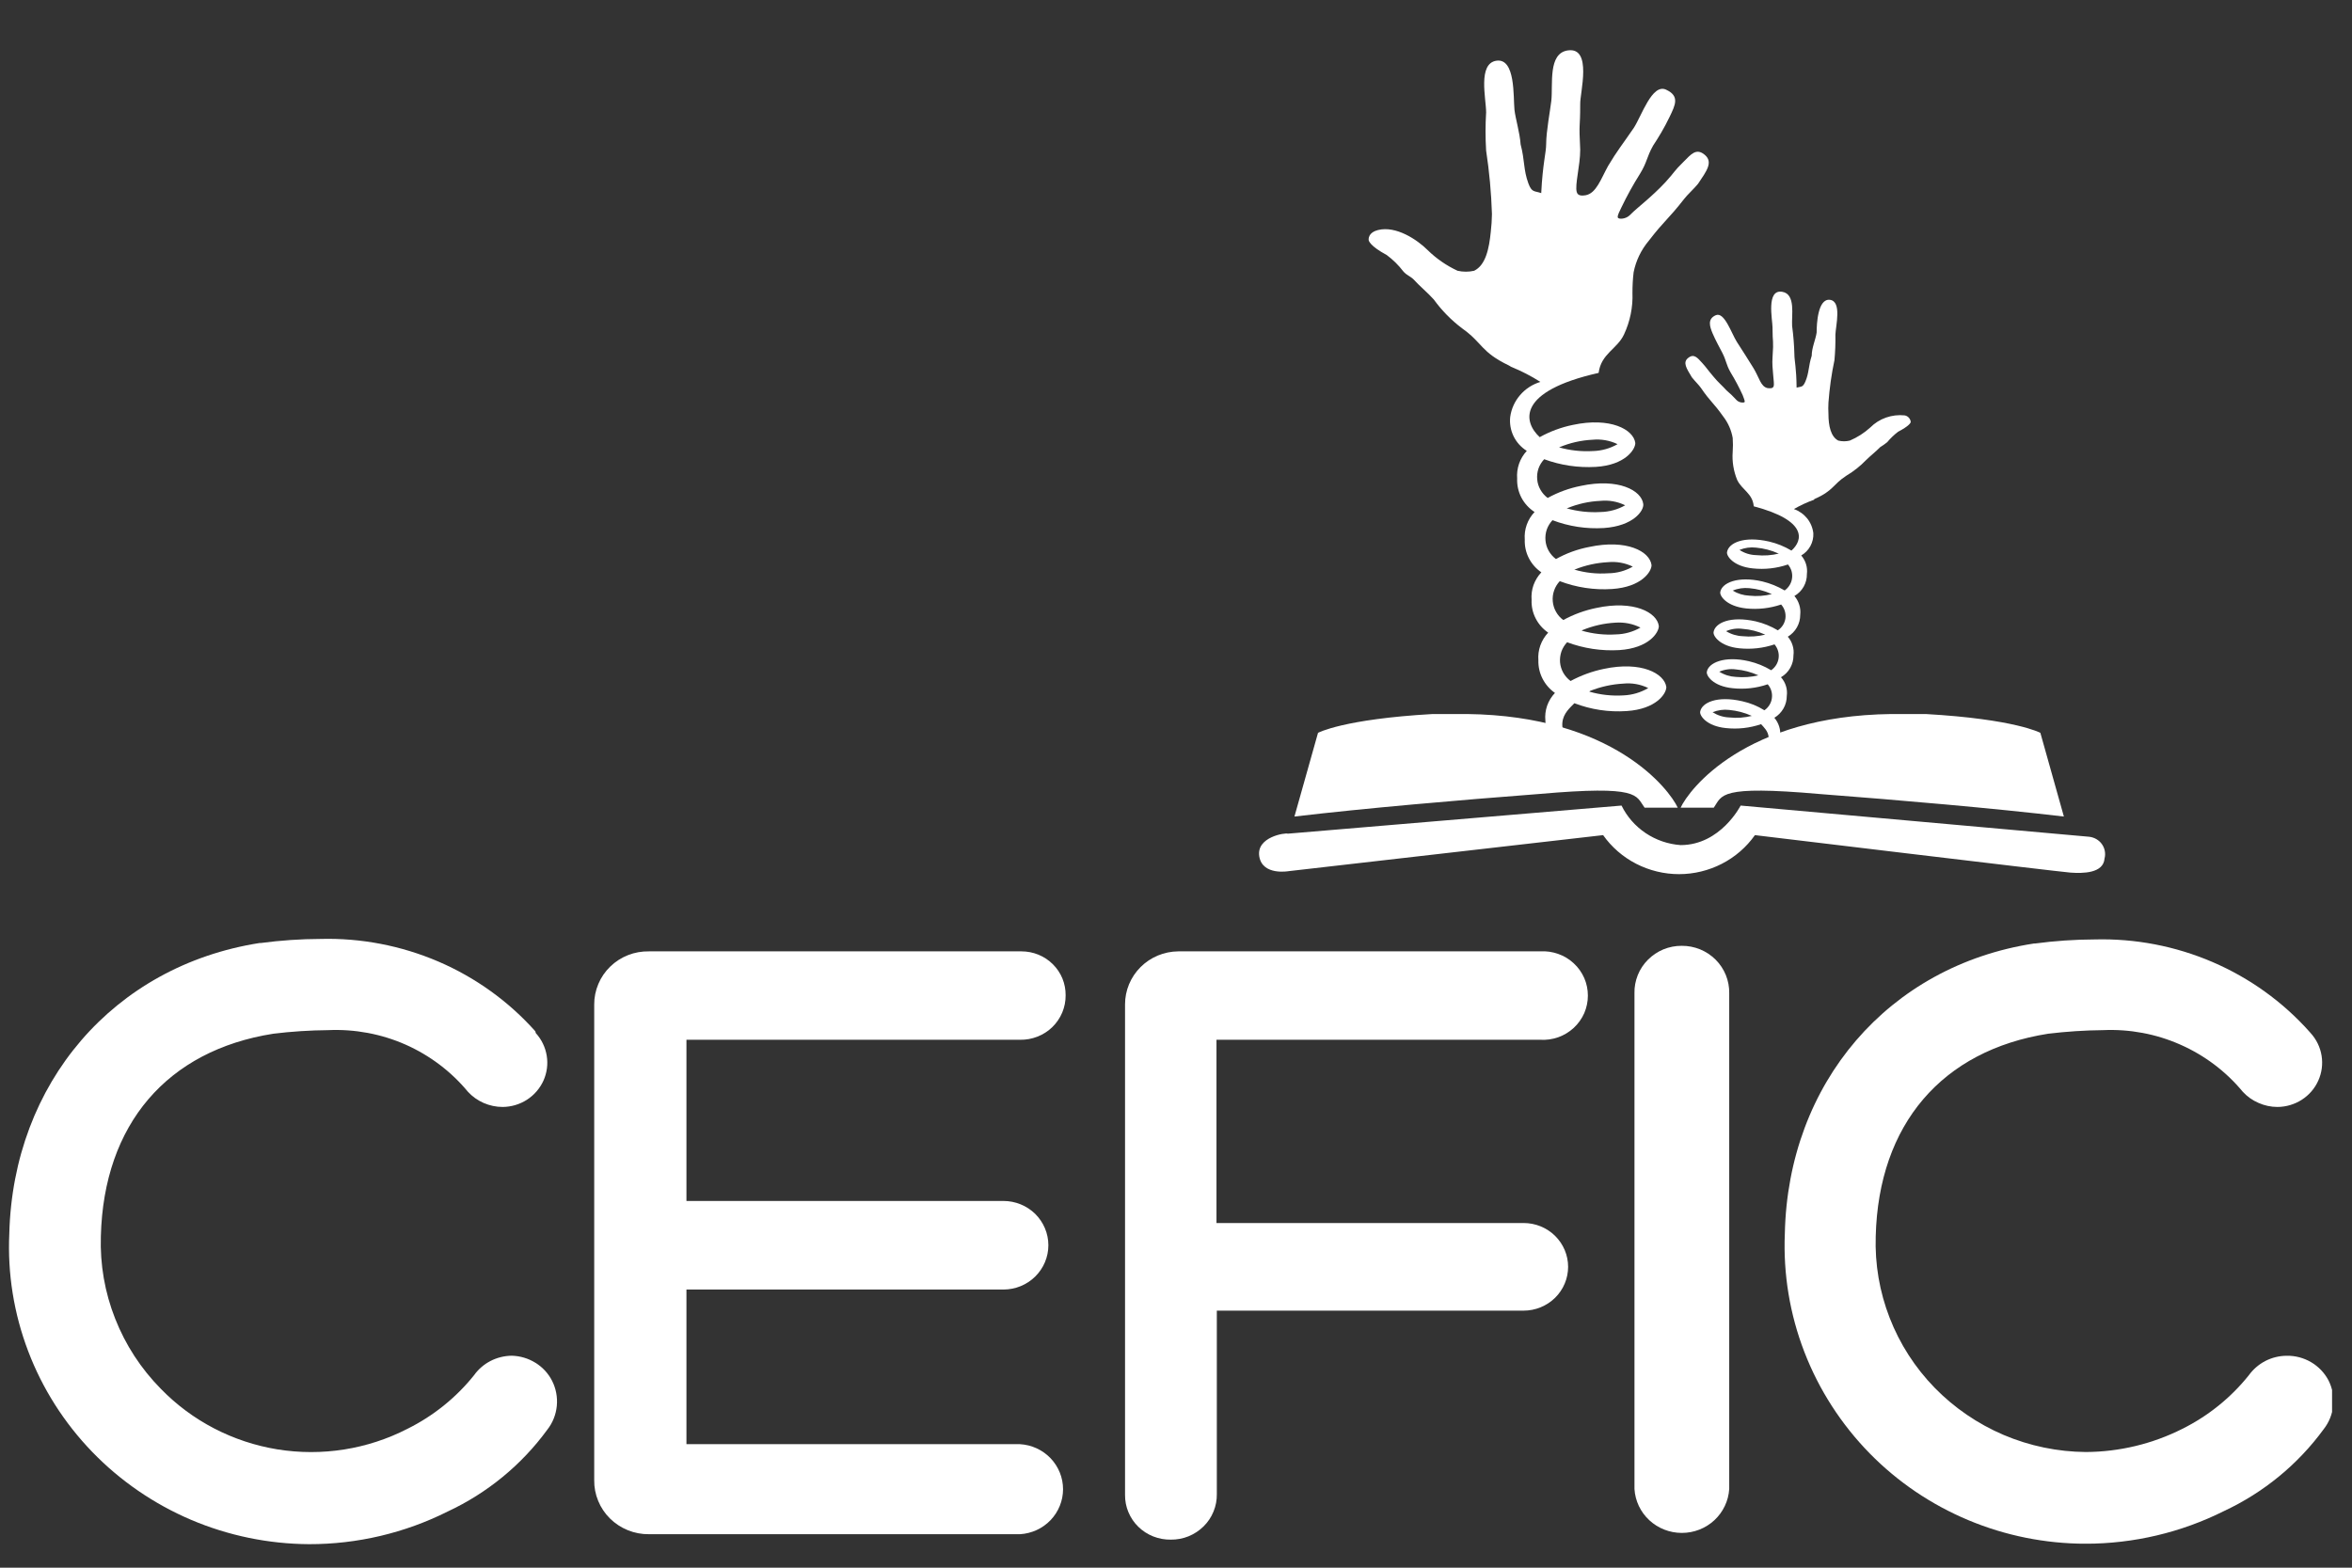 <svg width="42" height="28" viewBox="0 0 42 28" fill="none" xmlns="http://www.w3.org/2000/svg">
<rect x="0" y="0" width="42" height="28" fill="#333333" stroke="none"/>
<g clip-path="url(#clip0_12_18866)">
<path d="M40.832 24.215C40.699 24.216 40.569 24.248 40.451 24.309C40.334 24.37 40.233 24.458 40.156 24.565C39.836 24.964 39.432 25.29 38.971 25.52C38.437 25.789 37.847 25.931 37.247 25.934C36.742 25.93 36.243 25.826 35.779 25.629C35.316 25.431 34.897 25.145 34.547 24.786C34.197 24.427 33.924 24.002 33.744 23.538C33.563 23.073 33.479 22.578 33.495 22.081C33.546 20.078 34.681 18.761 36.574 18.463C36.899 18.424 37.227 18.402 37.555 18.399C38.029 18.378 38.502 18.466 38.935 18.658C39.368 18.849 39.75 19.137 40.05 19.5C40.128 19.585 40.224 19.653 40.331 19.699C40.437 19.746 40.552 19.771 40.669 19.771C40.824 19.77 40.975 19.725 41.104 19.642C41.234 19.558 41.336 19.44 41.398 19.3C41.461 19.161 41.481 19.007 41.457 18.856C41.433 18.706 41.365 18.565 41.262 18.452L41.241 18.428C40.764 17.893 40.173 17.468 39.51 17.183C38.847 16.898 38.129 16.76 37.407 16.779C37.049 16.78 36.691 16.805 36.337 16.852H36.319C33.723 17.252 31.928 19.345 31.872 22.034C31.842 22.755 31.961 23.475 32.222 24.15C32.483 24.825 32.88 25.441 33.389 25.96C33.888 26.469 34.487 26.874 35.149 27.151C35.81 27.428 36.522 27.571 37.241 27.572C38.101 27.572 38.949 27.372 39.715 26.988C40.423 26.657 41.035 26.155 41.493 25.528C41.59 25.405 41.649 25.258 41.664 25.103C41.68 24.948 41.65 24.791 41.579 24.652C41.508 24.518 41.4 24.406 41.269 24.329C41.137 24.252 40.986 24.212 40.832 24.215Z" fill="white"/>
<path d="M18.214 18.571C18.321 18.573 18.427 18.554 18.526 18.515C18.626 18.476 18.716 18.418 18.792 18.344C18.868 18.27 18.928 18.181 18.969 18.084C19.009 17.987 19.03 17.883 19.029 17.777C19.03 17.674 19.011 17.573 18.972 17.477C18.933 17.382 18.875 17.296 18.802 17.223C18.728 17.149 18.641 17.091 18.545 17.052C18.448 17.012 18.345 16.992 18.241 16.992H11.589C11.461 16.99 11.334 17.012 11.215 17.059C11.096 17.106 10.988 17.175 10.897 17.264C10.806 17.352 10.734 17.457 10.685 17.574C10.636 17.69 10.61 17.815 10.611 17.941V26.436C10.609 26.563 10.633 26.689 10.682 26.807C10.73 26.925 10.802 27.032 10.893 27.122C10.985 27.212 11.093 27.283 11.212 27.331C11.332 27.379 11.46 27.404 11.589 27.402H18.214C18.422 27.39 18.618 27.3 18.761 27.15C18.903 27.001 18.983 26.803 18.983 26.598C18.983 26.393 18.903 26.195 18.761 26.046C18.618 25.896 18.422 25.806 18.214 25.794H12.258V23.032H17.918C18.131 23.032 18.335 22.949 18.486 22.8C18.636 22.652 18.721 22.451 18.721 22.241C18.721 22.031 18.636 21.83 18.486 21.681C18.335 21.533 18.131 21.45 17.918 21.45H12.258V18.571H18.214Z" fill="white"/>
<path d="M27.504 16.992H21.041C20.788 16.994 20.545 17.095 20.367 17.273C20.189 17.451 20.089 17.691 20.09 17.941V26.699C20.089 26.805 20.109 26.91 20.15 27.008C20.191 27.106 20.251 27.195 20.327 27.269C20.403 27.344 20.494 27.402 20.594 27.442C20.694 27.481 20.8 27.501 20.908 27.499C21.016 27.5 21.124 27.48 21.225 27.439C21.325 27.398 21.416 27.338 21.493 27.262C21.57 27.186 21.63 27.096 21.67 26.997C21.711 26.898 21.731 26.791 21.729 26.684V23.409H27.207C27.418 23.409 27.62 23.326 27.769 23.18C27.918 23.033 28.002 22.834 28.002 22.626C28.002 22.419 27.918 22.22 27.769 22.073C27.62 21.926 27.418 21.844 27.207 21.844H21.723V18.571H27.504C27.613 18.578 27.723 18.562 27.826 18.526C27.929 18.489 28.023 18.432 28.103 18.358C28.183 18.284 28.246 18.195 28.29 18.096C28.333 17.996 28.355 17.89 28.355 17.782C28.355 17.674 28.333 17.567 28.29 17.468C28.246 17.369 28.183 17.279 28.103 17.206C28.023 17.131 27.929 17.074 27.826 17.038C27.723 17.001 27.613 16.985 27.504 16.992Z" fill="white"/>
<path d="M30.031 16.893C29.919 16.892 29.808 16.914 29.704 16.956C29.601 16.999 29.507 17.062 29.428 17.141C29.349 17.22 29.287 17.313 29.246 17.416C29.205 17.519 29.184 17.629 29.187 17.739V26.594C29.2 26.806 29.294 27.006 29.452 27.152C29.609 27.298 29.817 27.379 30.033 27.379C30.249 27.379 30.457 27.298 30.614 27.152C30.771 27.006 30.866 26.806 30.879 26.594V17.739C30.881 17.628 30.86 17.518 30.819 17.416C30.777 17.313 30.715 17.219 30.636 17.14C30.557 17.062 30.463 16.999 30.359 16.956C30.255 16.914 30.144 16.892 30.031 16.893Z" fill="white"/>
<path d="M9.138 24.214C9.005 24.216 8.875 24.248 8.757 24.309C8.64 24.37 8.539 24.458 8.463 24.565C8.143 24.964 7.738 25.29 7.277 25.519C6.564 25.886 5.749 26.015 4.955 25.887C4.161 25.758 3.431 25.38 2.874 24.807C2.518 24.447 2.24 24.02 2.056 23.551C1.871 23.083 1.785 22.583 1.801 22.08C1.852 20.078 2.987 18.761 4.88 18.463C5.206 18.423 5.533 18.402 5.861 18.399C6.335 18.378 6.808 18.466 7.241 18.657C7.674 18.849 8.056 19.137 8.356 19.5C8.434 19.585 8.53 19.653 8.637 19.7C8.743 19.746 8.858 19.771 8.975 19.771C9.13 19.77 9.281 19.725 9.41 19.642C9.54 19.558 9.642 19.439 9.705 19.3C9.767 19.161 9.788 19.006 9.763 18.856C9.739 18.706 9.671 18.565 9.568 18.452L9.559 18.419C9.082 17.884 8.491 17.459 7.828 17.174C7.165 16.89 6.447 16.751 5.725 16.77C5.367 16.771 5.009 16.796 4.655 16.843H4.634C2.03 17.252 0.234 19.345 0.166 22.034C0.133 22.748 0.248 23.461 0.502 24.13C0.756 24.8 1.145 25.412 1.645 25.93C2.145 26.448 2.746 26.861 3.412 27.145C4.077 27.428 4.795 27.576 5.52 27.58C6.38 27.581 7.228 27.381 7.994 26.997C8.703 26.666 9.314 26.164 9.772 25.537C9.869 25.414 9.928 25.266 9.943 25.111C9.958 24.956 9.929 24.8 9.858 24.661C9.791 24.529 9.688 24.418 9.561 24.34C9.434 24.261 9.288 24.218 9.138 24.214Z" fill="white"/>
<path d="M28.381 12.353C28.58 12.411 28.787 12.433 28.994 12.42C29.149 12.413 29.3 12.368 29.433 12.289C29.294 12.221 29.139 12.194 28.985 12.21C28.782 12.221 28.581 12.266 28.393 12.341L28.381 12.353ZM28.245 11.264C28.442 11.321 28.649 11.344 28.855 11.331C29.009 11.328 29.16 11.286 29.294 11.209C29.156 11.14 29.003 11.11 28.849 11.121C28.645 11.132 28.445 11.177 28.256 11.255L28.245 11.264ZM28.108 10.172C28.306 10.231 28.513 10.254 28.719 10.239C28.873 10.238 29.024 10.197 29.157 10.12C29.019 10.053 28.866 10.026 28.713 10.041C28.509 10.052 28.309 10.096 28.12 10.172H28.108ZM27.972 9.078C28.17 9.135 28.377 9.157 28.582 9.145C28.736 9.142 28.887 9.101 29.021 9.025C28.884 8.957 28.729 8.93 28.576 8.946C28.373 8.955 28.172 9 27.984 9.078H27.972ZM27.836 7.989C28.034 8.046 28.24 8.068 28.446 8.056C28.6 8.052 28.751 8.01 28.885 7.933C28.746 7.866 28.591 7.839 28.437 7.854C28.233 7.864 28.032 7.91 27.845 7.989H27.836ZM26.947 6.529C26.437 6.284 26.482 6.129 26.111 5.866C25.917 5.72 25.746 5.546 25.604 5.35C25.498 5.23 25.35 5.11 25.24 4.988C25.181 4.932 25.116 4.915 25.059 4.847C24.975 4.737 24.875 4.638 24.763 4.555C24.467 4.395 24.437 4.301 24.44 4.278C24.44 4.164 24.552 4.123 24.606 4.109C24.929 4.027 25.308 4.281 25.495 4.468C25.65 4.62 25.83 4.744 26.028 4.836C26.126 4.858 26.227 4.858 26.324 4.836C26.529 4.736 26.591 4.445 26.621 4.141C26.634 4.035 26.64 3.929 26.642 3.823C26.63 3.443 26.595 3.065 26.538 2.69C26.524 2.462 26.524 2.234 26.538 2.007C26.538 1.765 26.384 1.131 26.724 1.084C27.065 1.038 27.021 1.73 27.044 1.96C27.062 2.121 27.139 2.366 27.154 2.579C27.231 2.871 27.201 3.026 27.293 3.277C27.356 3.443 27.397 3.405 27.522 3.449C27.548 2.921 27.61 2.728 27.61 2.573C27.61 2.351 27.684 1.96 27.702 1.802C27.735 1.511 27.637 0.95 27.999 0.9C28.44 0.839 28.212 1.662 28.218 1.858C28.218 2.325 28.191 2.15 28.218 2.672C28.218 2.964 28.12 3.297 28.156 3.429C28.176 3.51 28.271 3.493 28.316 3.487C28.505 3.452 28.588 3.195 28.716 2.964C28.879 2.69 28.965 2.591 29.175 2.284C29.314 2.071 29.501 1.487 29.75 1.601C29.999 1.715 29.916 1.875 29.815 2.086C29.714 2.296 29.613 2.459 29.519 2.602C29.4 2.816 29.415 2.894 29.285 3.105C29.163 3.299 29.052 3.5 28.953 3.706C28.923 3.77 28.876 3.855 28.89 3.887C28.905 3.919 29.033 3.916 29.107 3.84C29.181 3.764 29.285 3.68 29.382 3.595C29.48 3.51 29.622 3.382 29.741 3.253C29.919 3.058 29.88 3.069 30.067 2.886C30.194 2.76 30.289 2.635 30.443 2.766C30.597 2.897 30.473 3.058 30.322 3.283C30.251 3.37 30.126 3.484 30.076 3.551C29.779 3.931 29.732 3.925 29.442 4.301C29.306 4.463 29.213 4.656 29.172 4.862C29.157 4.984 29.151 5.107 29.151 5.23C29.161 5.486 29.109 5.741 29 5.974C28.879 6.234 28.591 6.316 28.547 6.66C27.083 6.99 27.199 7.536 27.495 7.808C27.68 7.705 27.88 7.631 28.087 7.589C28.754 7.446 29.172 7.67 29.202 7.913C29.202 8.029 29.021 8.307 28.496 8.339C28.183 8.357 27.869 8.311 27.575 8.202C27.53 8.25 27.495 8.306 27.473 8.368C27.452 8.43 27.444 8.496 27.45 8.561C27.455 8.627 27.475 8.69 27.508 8.747C27.54 8.804 27.584 8.854 27.637 8.894C27.822 8.792 28.022 8.719 28.23 8.678C28.899 8.535 29.314 8.759 29.344 9.002C29.359 9.121 29.166 9.396 28.639 9.431C28.327 9.45 28.014 9.402 27.723 9.291C27.678 9.339 27.643 9.396 27.621 9.458C27.6 9.52 27.592 9.586 27.598 9.652C27.603 9.717 27.623 9.781 27.655 9.838C27.688 9.896 27.732 9.946 27.785 9.985C27.969 9.882 28.17 9.809 28.378 9.769C29.048 9.626 29.462 9.848 29.492 10.094C29.492 10.21 29.314 10.485 28.787 10.52C28.469 10.541 28.15 10.493 27.853 10.38C27.808 10.428 27.773 10.485 27.752 10.547C27.73 10.609 27.722 10.675 27.728 10.741C27.734 10.806 27.753 10.87 27.786 10.927C27.818 10.985 27.862 11.035 27.916 11.074C28.101 10.973 28.301 10.9 28.508 10.858C29.178 10.715 29.593 10.94 29.622 11.182C29.622 11.299 29.445 11.576 28.917 11.611C28.599 11.63 28.282 11.582 27.984 11.471C27.939 11.519 27.904 11.576 27.882 11.638C27.861 11.7 27.853 11.766 27.858 11.831C27.864 11.896 27.884 11.96 27.916 12.017C27.949 12.074 27.993 12.124 28.046 12.163C28.232 12.063 28.431 11.99 28.639 11.947C29.308 11.804 29.723 12.029 29.756 12.271C29.756 12.391 29.575 12.665 29.048 12.7C28.73 12.722 28.411 12.674 28.114 12.56C27.966 12.715 27.613 12.966 28.345 13.652H28.277C27.563 13.398 27.605 12.943 27.596 12.87C27.587 12.78 27.598 12.69 27.627 12.605C27.657 12.52 27.705 12.442 27.767 12.376C27.673 12.311 27.597 12.223 27.545 12.121C27.493 12.019 27.468 11.906 27.471 11.793C27.464 11.703 27.476 11.613 27.506 11.528C27.537 11.443 27.584 11.365 27.646 11.299C27.551 11.234 27.474 11.147 27.422 11.044C27.37 10.943 27.345 10.829 27.35 10.715C27.343 10.626 27.354 10.535 27.384 10.45C27.415 10.366 27.462 10.288 27.524 10.222C27.429 10.157 27.352 10.07 27.3 9.967C27.248 9.865 27.224 9.752 27.228 9.638C27.221 9.548 27.233 9.458 27.263 9.373C27.293 9.288 27.341 9.21 27.403 9.145C27.303 9.08 27.222 8.991 27.167 8.886C27.113 8.781 27.087 8.664 27.092 8.546C27.085 8.457 27.097 8.367 27.126 8.282C27.156 8.197 27.203 8.119 27.264 8.053C27.162 7.989 27.08 7.898 27.028 7.791C26.976 7.684 26.955 7.564 26.968 7.446C26.988 7.302 27.049 7.167 27.145 7.056C27.24 6.945 27.366 6.864 27.507 6.821C27.342 6.716 27.167 6.626 26.985 6.552L26.947 6.529Z" fill="white"/>
<path d="M31.279 12.785C31.152 12.728 31.017 12.693 30.879 12.68C30.778 12.668 30.676 12.682 30.582 12.721C30.671 12.777 30.773 12.81 30.879 12.814C31.016 12.829 31.154 12.819 31.288 12.785H31.279ZM31.397 12.061C31.271 12.004 31.136 11.968 30.997 11.956C30.897 11.942 30.794 11.957 30.701 11.997C30.79 12.053 30.892 12.085 30.997 12.09C31.134 12.103 31.273 12.093 31.406 12.061H31.397ZM31.519 11.334C31.393 11.277 31.257 11.242 31.119 11.232C31.018 11.218 30.916 11.232 30.823 11.273C30.912 11.328 31.014 11.359 31.119 11.363C31.256 11.377 31.394 11.367 31.528 11.334H31.519ZM31.637 10.61C31.511 10.553 31.376 10.517 31.237 10.505C31.136 10.495 31.034 10.509 30.941 10.549C31.03 10.603 31.132 10.634 31.237 10.639C31.374 10.654 31.513 10.644 31.646 10.61H31.637ZM31.759 9.886C31.633 9.829 31.497 9.794 31.359 9.781C31.258 9.769 31.156 9.783 31.062 9.822C31.15 9.88 31.253 9.912 31.359 9.915C31.497 9.929 31.636 9.92 31.771 9.886H31.759ZM32.393 8.926C32.269 8.97 32.149 9.026 32.034 9.092C32.127 9.125 32.209 9.183 32.271 9.259C32.332 9.336 32.37 9.427 32.381 9.524C32.385 9.603 32.367 9.682 32.329 9.752C32.291 9.822 32.234 9.881 32.165 9.921C32.204 9.967 32.234 10.02 32.251 10.077C32.269 10.134 32.273 10.195 32.266 10.254C32.267 10.333 32.247 10.41 32.208 10.479C32.169 10.548 32.112 10.605 32.043 10.645C32.083 10.691 32.112 10.745 32.13 10.803C32.148 10.86 32.154 10.921 32.147 10.981C32.147 11.059 32.127 11.137 32.088 11.205C32.049 11.274 31.993 11.331 31.925 11.372C31.965 11.418 31.994 11.47 32.011 11.528C32.029 11.585 32.034 11.646 32.026 11.705C32.027 11.784 32.007 11.861 31.968 11.93C31.929 11.999 31.872 12.056 31.803 12.096C31.844 12.141 31.874 12.194 31.892 12.252C31.91 12.309 31.915 12.369 31.907 12.429C31.907 12.508 31.887 12.585 31.848 12.653C31.809 12.722 31.753 12.779 31.685 12.82C31.724 12.866 31.753 12.919 31.771 12.976C31.789 13.033 31.795 13.094 31.788 13.153C31.788 13.203 31.788 13.509 31.311 13.661H31.267C31.774 13.22 31.543 13.042 31.448 12.934C31.246 13.003 31.032 13.027 30.82 13.004C30.47 12.969 30.348 12.779 30.36 12.712C30.387 12.552 30.657 12.42 31.113 12.525C31.253 12.556 31.386 12.61 31.507 12.686C31.544 12.661 31.575 12.628 31.598 12.59C31.621 12.553 31.636 12.511 31.641 12.467C31.647 12.423 31.643 12.379 31.63 12.336C31.617 12.294 31.596 12.255 31.566 12.222C31.366 12.291 31.152 12.315 30.941 12.292C30.588 12.257 30.467 12.067 30.479 12C30.506 11.839 30.79 11.708 31.231 11.81C31.371 11.843 31.505 11.897 31.628 11.971C31.665 11.945 31.695 11.913 31.718 11.876C31.741 11.838 31.756 11.796 31.761 11.753C31.767 11.71 31.763 11.665 31.75 11.623C31.738 11.582 31.716 11.543 31.688 11.509C31.486 11.577 31.272 11.601 31.06 11.579C30.71 11.544 30.585 11.355 30.6 11.287C30.627 11.127 30.897 10.996 31.353 11.098C31.492 11.131 31.625 11.185 31.747 11.258C31.784 11.234 31.815 11.201 31.839 11.164C31.862 11.127 31.877 11.085 31.883 11.041C31.888 10.997 31.884 10.953 31.871 10.911C31.858 10.869 31.836 10.83 31.806 10.797C31.605 10.865 31.392 10.889 31.181 10.867C30.828 10.829 30.707 10.642 30.719 10.575C30.745 10.412 31.03 10.283 31.471 10.385C31.611 10.419 31.745 10.473 31.869 10.546C31.905 10.52 31.935 10.488 31.958 10.45C31.981 10.412 31.996 10.37 32.001 10.327C32.007 10.283 32.003 10.239 31.991 10.197C31.978 10.155 31.956 10.115 31.928 10.082C31.726 10.151 31.512 10.175 31.3 10.152C30.95 10.117 30.826 9.927 30.84 9.86C30.867 9.699 31.137 9.568 31.593 9.673C31.733 9.706 31.867 9.76 31.99 9.834C32.194 9.653 32.286 9.299 31.317 9.043C31.297 8.812 31.107 8.751 31.021 8.572C30.956 8.413 30.928 8.242 30.941 8.07C30.947 7.988 30.947 7.905 30.941 7.822C30.917 7.684 30.86 7.554 30.775 7.443C30.591 7.183 30.55 7.186 30.372 6.926C30.34 6.879 30.259 6.8 30.212 6.739C30.117 6.581 30.043 6.473 30.147 6.392C30.251 6.31 30.313 6.392 30.396 6.482C30.479 6.573 30.488 6.599 30.603 6.733C30.677 6.824 30.754 6.888 30.831 6.973C30.894 7.026 30.954 7.084 31.009 7.145C31.057 7.197 31.145 7.197 31.154 7.18C31.163 7.162 31.134 7.101 31.119 7.057C31.055 6.917 30.983 6.781 30.902 6.649C30.82 6.503 30.831 6.45 30.757 6.304C30.707 6.208 30.633 6.074 30.582 5.954C30.532 5.834 30.485 5.697 30.639 5.63C30.793 5.563 30.917 5.951 31.015 6.106C31.148 6.316 31.205 6.398 31.311 6.573C31.418 6.748 31.439 6.903 31.563 6.932C31.593 6.932 31.655 6.949 31.673 6.897C31.691 6.844 31.637 6.576 31.652 6.389C31.676 6.036 31.652 6.155 31.652 5.846C31.652 5.714 31.534 5.16 31.827 5.212C32.07 5.253 31.99 5.633 32.002 5.822C32.025 5.994 32.039 6.166 32.043 6.339C32.043 6.441 32.079 6.57 32.082 6.923C32.168 6.9 32.191 6.923 32.239 6.815C32.307 6.652 32.292 6.541 32.352 6.354C32.352 6.211 32.423 6.062 32.44 5.939C32.44 5.785 32.461 5.329 32.677 5.355C32.894 5.382 32.781 5.817 32.775 5.977C32.778 6.129 32.772 6.281 32.758 6.433C32.705 6.682 32.67 6.935 32.651 7.189C32.647 7.258 32.647 7.327 32.651 7.396C32.651 7.603 32.692 7.799 32.826 7.869C32.894 7.886 32.965 7.886 33.033 7.869C33.167 7.812 33.29 7.733 33.398 7.635C33.477 7.556 33.573 7.495 33.679 7.458C33.785 7.421 33.899 7.407 34.011 7.419C34.04 7.424 34.066 7.438 34.086 7.46C34.105 7.481 34.118 7.508 34.12 7.536C34.12 7.554 34.085 7.612 33.895 7.711C33.823 7.766 33.757 7.829 33.7 7.898C33.66 7.93 33.619 7.959 33.575 7.986C33.498 8.065 33.398 8.143 33.321 8.219C33.218 8.326 33.101 8.418 32.974 8.494C32.719 8.66 32.746 8.762 32.399 8.914L32.393 8.926Z" fill="white"/>
<path d="M29.368 14.426H29.96C29.809 14.099 28.811 12.785 26.197 12.753C26.019 12.753 25.744 12.753 25.584 12.753C23.984 12.844 23.536 13.089 23.536 13.089L23.115 14.584C24.378 14.435 26.034 14.292 27.486 14.181C29.291 14.023 29.205 14.204 29.368 14.426Z" fill="white"/>
<path d="M37.306 14.945L31.083 14.388C31.083 14.388 30.725 15.094 30.011 15.094C29.787 15.078 29.572 15.004 29.387 14.88C29.202 14.756 29.053 14.586 28.956 14.388L22.997 14.89C22.958 14.87 22.431 14.945 22.487 15.296C22.544 15.646 23.015 15.559 23.015 15.559L28.627 14.916C28.779 15.131 28.982 15.307 29.218 15.428C29.454 15.549 29.716 15.613 29.983 15.613C30.249 15.613 30.511 15.549 30.747 15.428C30.983 15.307 31.186 15.131 31.338 14.916C31.338 14.916 36.74 15.567 36.968 15.585C37.196 15.602 37.561 15.599 37.581 15.334C37.593 15.29 37.594 15.245 37.586 15.2C37.578 15.156 37.56 15.114 37.534 15.077C37.508 15.04 37.474 15.01 37.435 14.987C37.395 14.964 37.351 14.95 37.306 14.945Z" fill="white"/>
<path d="M30.603 14.426H30.011C30.162 14.099 31.16 12.785 33.774 12.753C33.952 12.753 34.23 12.753 34.387 12.753C35.987 12.844 36.435 13.089 36.435 13.089L36.855 14.584C35.593 14.435 33.937 14.292 32.485 14.181C30.686 14.023 30.757 14.204 30.603 14.426Z" fill="white"/>
</g>
<defs>
<clipPath id="clip0_12_18866">
<rect width="41.478" height="26.668" fill="white" transform="translate(0.166 0.903)"/>
</clipPath>
</defs>
</svg>
